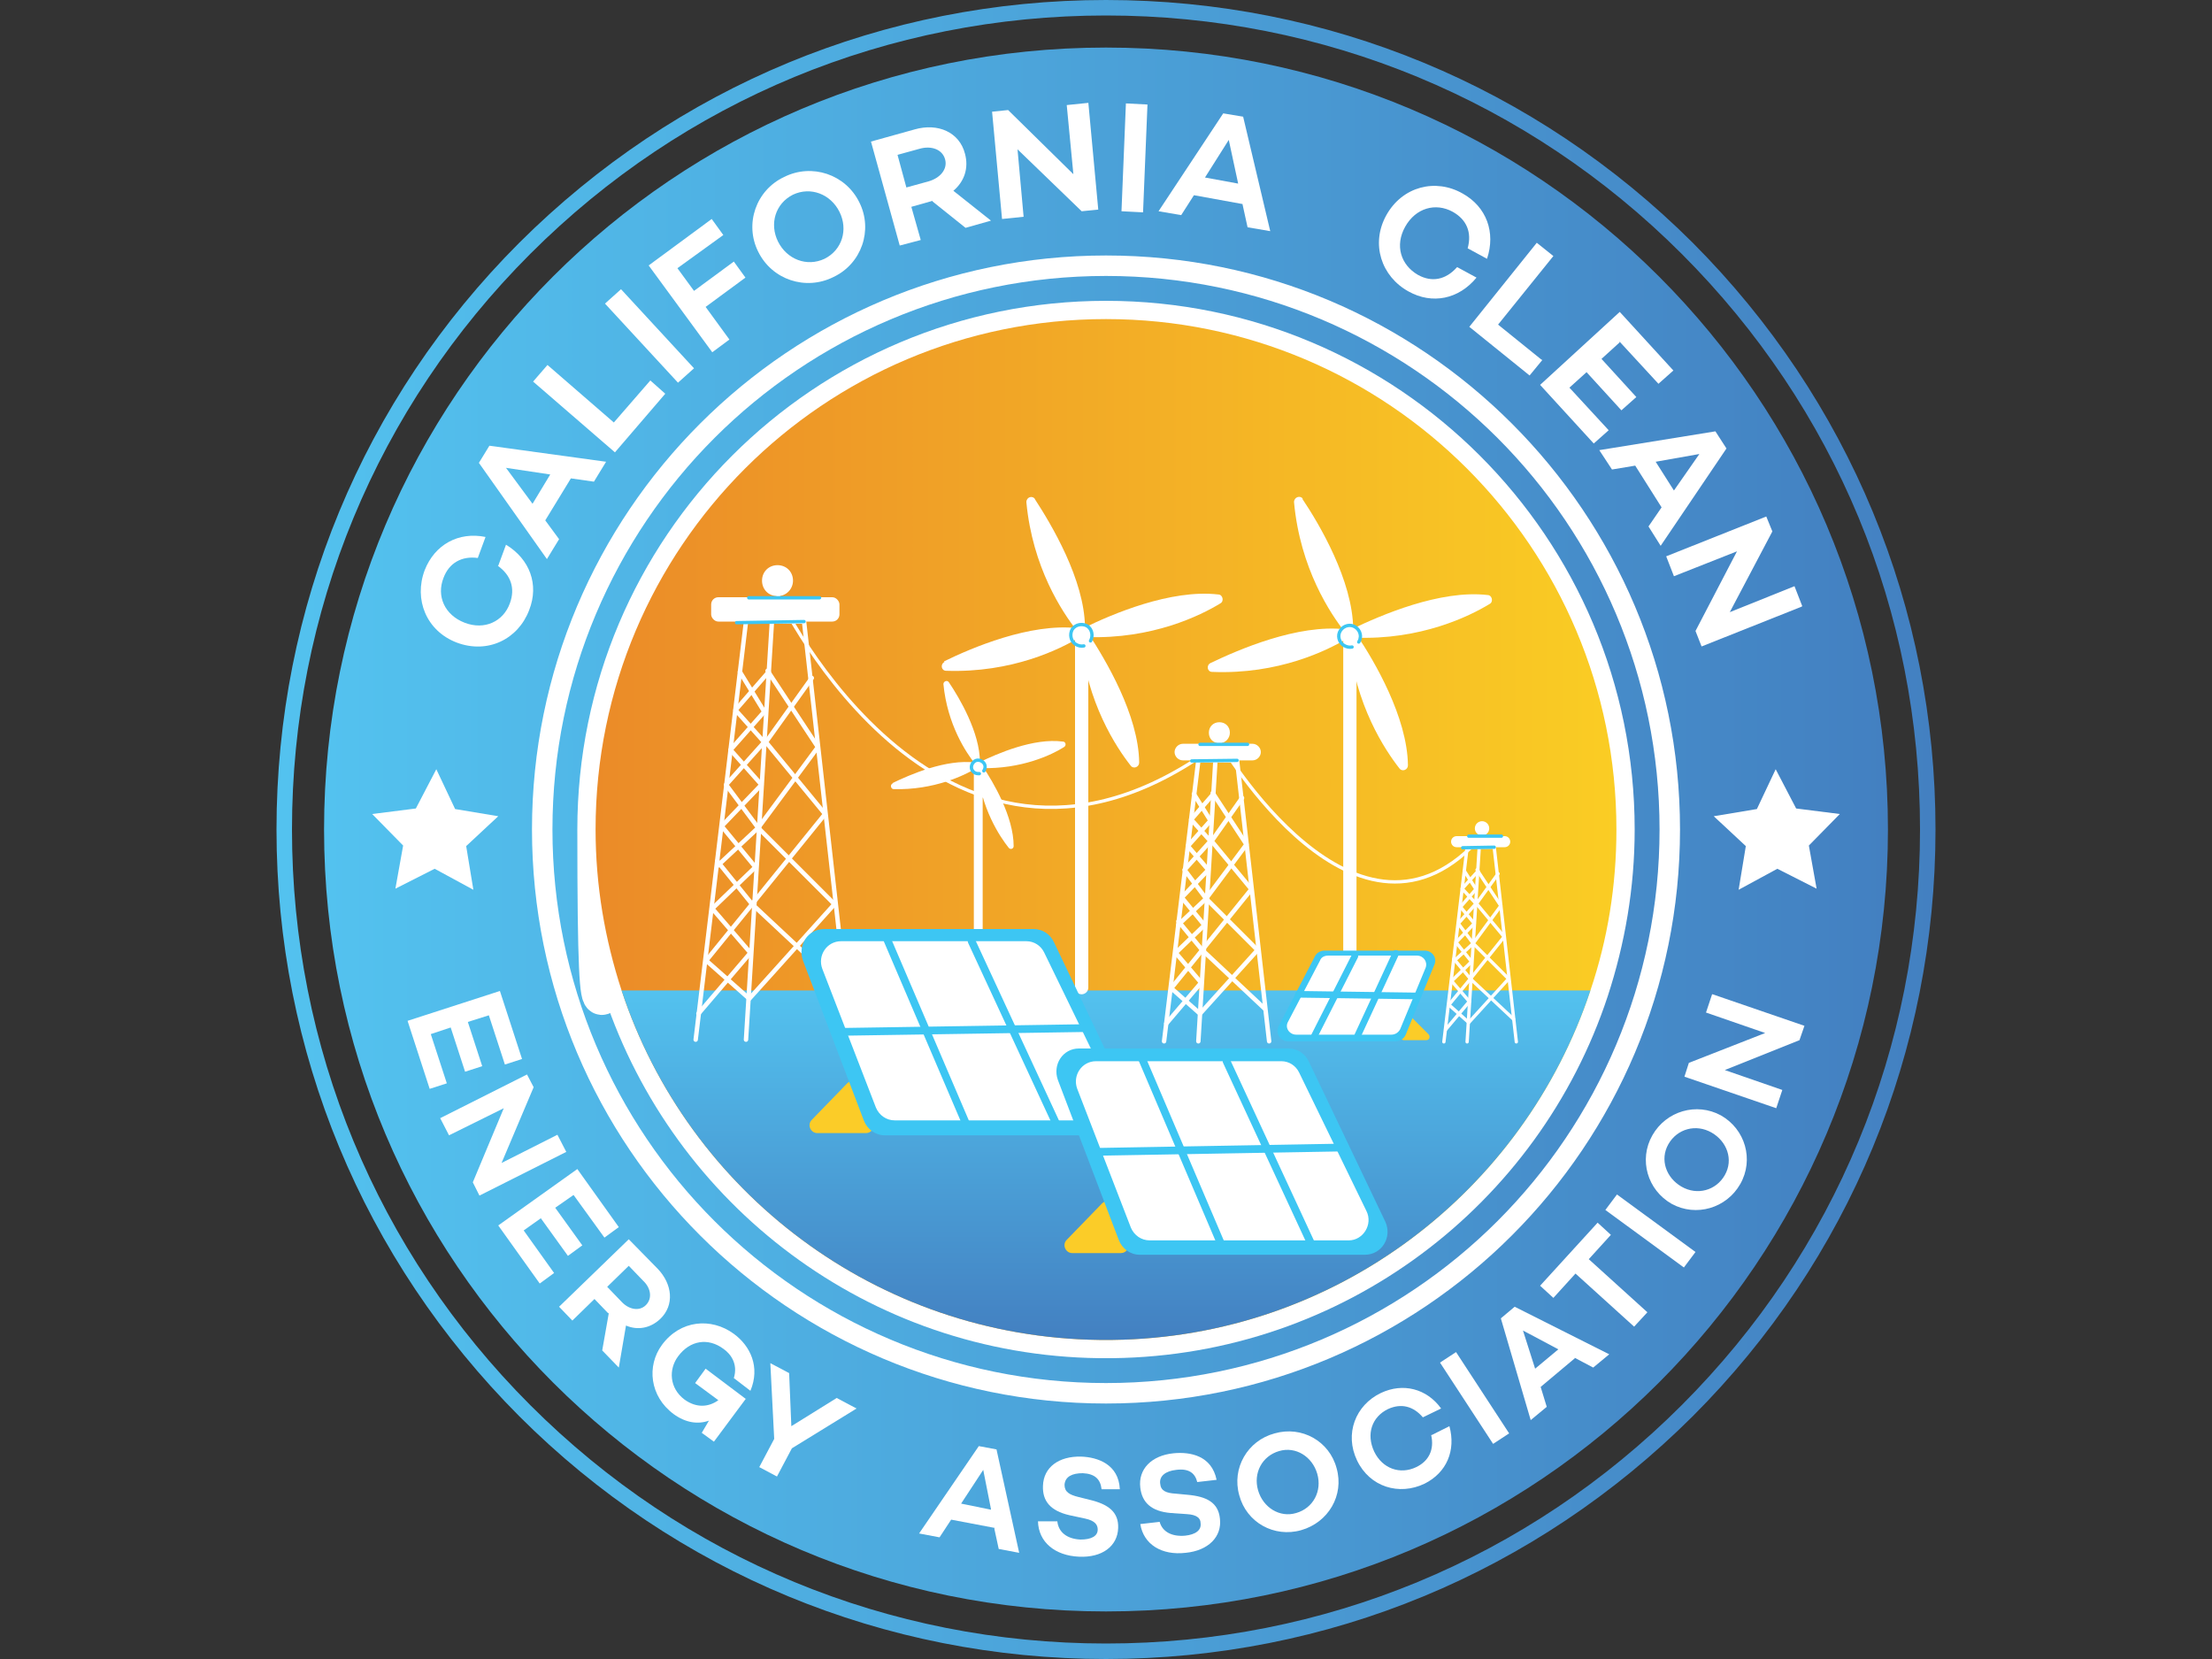 <?xml version="1.0" encoding="UTF-8"?><svg xmlns="http://www.w3.org/2000/svg" xmlns:xlink="http://www.w3.org/1999/xlink" viewBox="0 0 400 300" width="400" height="300"><rect x="0" y="0" width="400" height="300" fill="#333333" stroke="none"/><defs><style>.cls-1,.cls-2,.cls-3,.cls-4,.cls-5,.cls-6,.cls-7,.cls-8{fill:none;}.cls-9{fill:url(#linear-gradient-3);}.cls-9,.cls-10,.cls-11{fill-rule:evenodd;}.cls-10,.cls-12{fill:#fff;}.cls-13{fill:#fbcc28;}.cls-2{stroke-miterlimit:10;stroke-width:6.6px;}.cls-2,.cls-3,.cls-4{stroke:#fff;}.cls-14{fill:url(#linear-gradient-2);}.cls-15{fill:#f6bf1a;stroke-width:1.4px;}.cls-15,.cls-3,.cls-4,.cls-5,.cls-6,.cls-7,.cls-8{stroke-linecap:round;stroke-linejoin:round;}.cls-15,.cls-5,.cls-6,.cls-7,.cls-8{stroke:#3dc6f3;}.cls-16{fill:#3dc6f3;}.cls-3{stroke-width:.8px;}.cls-4,.cls-7{stroke-width:.6px;}.cls-17{fill:url(#GradientFill_2);}.cls-5{stroke-width:1.2px;}.cls-6{stroke-width:.6px;}.cls-8{stroke-width:.6px;}.cls-11{fill:url(#linear-gradient);}</style><linearGradient id="linear-gradient" x1="58.6" y1="150" x2="341.4" y2="150" gradientUnits="userSpaceOnUse"><stop offset="0" stop-color="#53c2ef"/><stop offset="1" stop-color="#4380c1"/></linearGradient><linearGradient id="GradientFill_2" x1="107.7" y1="150" x2="292.3" y2="150" gradientUnits="userSpaceOnUse"><stop offset="0" stop-color="#eb8b28"/><stop offset="1" stop-color="#facd24"/></linearGradient><linearGradient id="linear-gradient-2" x1="200" y1="179.1" x2="200" y2="242.3" xlink:href="#linear-gradient"/><linearGradient id="linear-gradient-3" x1="50" y1="150" x2="350" y2="150" xlink:href="#linear-gradient"/></defs><g id="Layer_2"><rect class="cls-1" width="400" height="300"/></g><g id="Layer_1"><path class="cls-11" d="M341.4,150c0,39-15.8,74.4-41.4,100-25.6,25.6-60.9,41.4-100,41.4s-74.4-15.8-100-41.4c-25.6-25.6-41.4-60.9-41.4-100s15.8-74.4,41.4-100c25.6-25.6,60.9-41.4,100-41.4s74.4,15.8,100,41.4c25.6,25.6,41.4,60.9,41.4,100Z"/><path class="cls-2" d="M200,57.7c-51,0-92.3,41.3-92.3,92.3s1.6,19.9,4.7,29.1c12.1,36.4,46.1,62.7,86.4,63.2.4,0,.8,0,1.2,0s.8,0,1.2,0c40.3-.5,74.4-26.8,86.4-63.2,3-9.2,4.7-18.9,4.7-29.1,0-51-41.3-92.3-92.3-92.3Z"/><path class="cls-17" d="M292.3,150c0,10.2-1.6,19.9-4.7,29.1-12.1,36.4-46.1,62.7-86.4,63.2-.4,0-.8,0-1.2,0s-.8,0-1.2,0c-40.3-.5-74.4-26.8-86.4-63.2-3-9.2-4.7-18.9-4.7-29.1,0-51,41.3-92.3,92.3-92.3s92.3,41.3,92.3,92.3Z"/><path class="cls-14" d="M287.6,179.1c-12.1,36.4-46.1,62.7-86.4,63.2h-2.4c-40.3-.5-74.4-26.8-86.4-63.2h175.3Z"/><path class="cls-12" d="M195.6,179.8h0c-.7,0-1.2-.6-1.2-1.2v-64.4c0-.7.6-1.2,1.2-1.2h0c.7,0,1.2.6,1.2,1.2v64.4c0,.7-.6,1.2-1.2,1.2Z"/><path class="cls-12" d="M170.7,119.6c4.9-2.4,15.6-7,24.2-6,.8,0,1.1,1.2.4,1.6-3.6,2.2-12.3,6.5-24.2,6.1-.9,0-1.1-1.2-.3-1.6Z"/><path class="cls-12" d="M196.1,113.5c4.9-2.4,15.6-7,24.2-6,.8,0,1.1,1.2.4,1.6-3.6,2.2-12.3,6.5-24.2,6.1-.9,0-1.1-1.2-.3-1.6Z"/><path class="cls-12" d="M196.9,114.7c3,4.6,9,14.6,9.1,23.2,0,.8-1,1.2-1.5.6-2.6-3.3-8-11.4-9.1-23.2,0-.9,1.1-1.3,1.6-.5Z"/><path class="cls-12" d="M187.1,90.2c3,4.6,9,14.6,9.1,23.2,0,.8-1,1.2-1.5.6-2.6-3.3-8-11.4-9.1-23.2,0-.9,1.1-1.3,1.6-.5Z"/><path class="cls-6" d="M196,116.8c-.5.1-1,0-1.5-.3-.9-.6-1.1-1.8-.6-2.7.6-.9,1.8-1.1,2.7-.6.9.6,1.1,1.8.6,2.7"/><path class="cls-12" d="M176.9,179h0c-.4,0-.8-.3-.8-.8v-40c0-.4.3-.8.8-.8h0c.4,0,.8.3.8.8v40c0,.4-.3.8-.8.8Z"/><path class="cls-12" d="M161.4,141.6c3.1-1.5,9.7-4.4,15-3.7.5,0,.7.7.2,1-2.2,1.3-7.7,4-15,3.8-.5,0-.7-.8-.2-1Z"/><path class="cls-12" d="M177.2,137.8c3.1-1.5,9.7-4.4,15-3.7.5,0,.7.7.2,1-2.2,1.4-7.7,4-15,3.8-.5,0-.7-.8-.2-1Z"/><path class="cls-12" d="M177.7,138.6c1.9,2.8,5.6,9.1,5.6,14.4,0,.5-.6.7-.9.3-1.6-2-5-7.1-5.7-14.4,0-.5.7-.8,1-.3Z"/><path class="cls-12" d="M171.6,123.4c1.9,2.8,5.6,9.1,5.6,14.4,0,.5-.6.7-.9.3-1.6-2-5-7.1-5.7-14.4,0-.5.7-.8,1-.3Z"/><path class="cls-6" d="M177.1,139.9c-.3,0-.6,0-.9-.2-.6-.4-.7-1.1-.3-1.7.4-.6,1.1-.7,1.7-.3.6.4.7,1.1.3,1.7"/><path class="cls-12" d="M244.1,180.7h0c-.7,0-1.2-.6-1.2-1.2v-65.1c0-.7.6-1.2,1.2-1.2h0c.7,0,1.2.6,1.2,1.2v65.1c0,.7-.6,1.2-1.2,1.2Z"/><path class="cls-12" d="M218.9,119.9c5-2.4,15.8-7.1,24.4-6.1.8,0,1.1,1.2.4,1.6-3.6,2.2-12.5,6.6-24.5,6.1-.9,0-1.1-1.2-.3-1.6Z"/><path class="cls-12" d="M244.6,113.7c5-2.4,15.8-7.1,24.4-6.1.8,0,1.1,1.2.4,1.6-3.6,2.2-12.5,6.6-24.5,6.1-.9,0-1.1-1.2-.3-1.6Z"/><path class="cls-12" d="M245.4,114.9c3.1,4.6,9.1,14.8,9.2,23.5,0,.8-1,1.2-1.5.6-2.6-3.3-8.1-11.5-9.2-23.5,0-.9,1.1-1.3,1.6-.6Z"/><path class="cls-12" d="M235.5,90.2c3.1,4.6,9.1,14.8,9.2,23.5,0,.8-1,1.2-1.5.6-2.6-3.3-8.1-11.5-9.2-23.5,0-.9,1.1-1.3,1.6-.6Z"/><path class="cls-6" d="M244.5,117c-.5.1-1,0-1.5-.3-.9-.6-1.2-1.8-.6-2.7.6-.9,1.8-1.2,2.7-.6.9.6,1.2,1.8.6,2.7"/><path class="cls-13" d="M253.9,188.1h4c.6,0,.8-.7.4-1.1l-2.9-2.9c-.3-.3-.9-.2-1,.2l-1.1,2.9c-.2.4.1.9.6.9Z"/><path class="cls-16" d="M233,188.3h19.4c.8,0,1.5-.5,1.8-1.2l5.2-12.7c.5-1.2-.4-2.5-1.8-2.5h-18.1c-.7,0-1.4.4-1.7,1l-6.6,12.7c-.6,1.2.3,2.7,1.7,2.7Z"/><path class="cls-12" d="M234.4,187.1h17.2c.7,0,1.3-.4,1.6-1l4.6-11.1c.4-1.1-.4-2.2-1.6-2.2h-16c-.7,0-1.3.3-1.5.9l-5.8,11.1c-.6,1.1.3,2.3,1.5,2.3Z"/><line class="cls-5" x1="245" y1="172.9" x2="237.7" y2="187.3"/><line class="cls-5" x1="252.4" y1="172.4" x2="245.5" y2="187.3"/><line class="cls-5" x1="234.8" y1="179.8" x2="256.4" y2="180.1"/><path class="cls-4" d="M140.7,107.7s30.3,63.9,79.9,26.6c0,0,25,42.9,47.5,16.7"/><polyline class="cls-3" points="125.8 188 134.9 112.4 145.4 112.4 153.9 188"/><path class="cls-12" d="M143.4,105c0,1.5-1.2,2.8-2.8,2.8s-2.8-1.2-2.8-2.8,1.2-2.8,2.8-2.8,2.8,1.2,2.8,2.8Z"/><rect class="cls-12" x="128.6" y="108" width="23.2" height="4.4" rx="1.3" ry="1.3"/><line class="cls-3" x1="134.9" y1="188" x2="139.6" y2="112.2"/><polyline class="cls-3" points="152.8 179.2 136 163.5 149.2 147.2 138.5 134.2 146.8 122.6"/><polyline class="cls-3" points="138.8 121.3 147.9 135.1 137.1 149.7 150.9 163.5 135.5 180.6 127.7 173.7 136 163.5 129.7 155.7"/><polyline class="cls-3" points="129.7 156.6 137.1 149.7 131.3 141.9 138.2 134.2 133 128.4 139 121.5"/><polyline class="cls-3" points="133.8 121.5 138.2 128.7 132.1 135.6 137.7 141.9 130.5 149.4 136.6 156.8 128.8 164.3 135.7 172.3 126.3 183.3"/><line class="cls-7" x1="133.2" y1="112.6" x2="145.4" y2="112.4"/><line class="cls-7" x1="135.4" y1="108.1" x2="148.2" y2="108.1"/><polyline class="cls-3" points="210.5 188.3 216.7 137.5 223.7 137.5 229.5 188.3"/><path class="cls-12" d="M222.4,132.5c0,1-.8,1.9-1.9,1.9s-1.9-.8-1.9-1.9.8-1.9,1.9-1.9,1.9.8,1.9,1.9Z"/><path class="cls-12" d="M226.5,137.5h-12.6c-.8,0-1.5-.7-1.5-1.5h0c0-.8.7-1.5,1.5-1.5h12.6c.8,0,1.5.7,1.5,1.5h0c0,.8-.7,1.5-1.5,1.5Z"/><line class="cls-3" x1="216.7" y1="188.3" x2="219.8" y2="137.3"/><polyline class="cls-3" points="228.7 182.4 217.4 171.8 226.3 160.8 219.1 152.1 224.6 144.3"/><polyline class="cls-3" points="219.3 143.4 225.4 152.7 218.1 162.5 227.4 171.8 217 183.3 211.8 178.7 217.4 171.8 213.1 166.6"/><polyline class="cls-3" points="213.1 167.2 218.1 162.5 214.2 157.3 218.9 152.1 215.4 148.2 219.4 143.6"/><polyline class="cls-3" points="215.9 143.6 218.9 148.4 214.8 153 218.5 157.3 213.7 162.3 217.8 167.3 212.6 172.3 217.2 177.7 210.9 185.1"/><line class="cls-8" x1="215.5" y1="137.6" x2="223.7" y2="137.5"/><line class="cls-8" x1="217" y1="134.6" x2="225.6" y2="134.6"/><polyline class="cls-4" points="261.1 188.4 265.3 153.2 270.2 153.2 274.2 188.4"/><circle class="cls-12" cx="268" cy="149.8" r="1.3"/><path class="cls-12" d="M272.1,153.2h-8.7c-.6,0-1-.5-1-1h0c0-.6.5-1,1-1h8.7c.6,0,1,.5,1,1h0c0,.6-.5,1-1,1Z"/><line class="cls-4" x1="265.3" y1="188.4" x2="267.5" y2="153.1"/><polyline class="cls-4" points="273.7 184.3 265.9 177 272 169.4 267 163.4 270.9 158"/><polyline class="cls-4" points="267.1 157.3 271.4 163.8 266.4 170.6 272.8 177 265.6 184.9 262 181.7 265.9 177 262.9 173.4"/><polyline class="cls-4" points="262.9 173.8 266.4 170.6 263.7 167 266.9 163.4 264.4 160.7 267.3 157.5"/><polyline class="cls-4" points="264.8 157.5 266.9 160.8 264.1 164 266.6 167 263.3 170.4 266.1 173.9 262.5 177.4 265.7 181.1 261.4 186.2"/><line class="cls-7" x1="264.5" y1="153.3" x2="270.2" y2="153.2"/><line class="cls-7" x1="265.6" y1="151.2" x2="271.5" y2="151.2"/><path class="cls-13" d="M156.6,204.9h-8.8c-1.2,0-1.9-1.5-1-2.4l6.4-6.6c.7-.7,1.9-.5,2.3.5l2.4,6.6c.3.9-.3,1.9-1.3,1.9Z"/><path class="cls-16" d="M200.7,205.3h-40.7c-1.7,0-3.2-1.1-3.8-2.7l-11-28.9c-1-2.8.9-5.7,3.8-5.7h37.9c1.6,0,3,.9,3.7,2.4l13.8,28.9c1.3,2.8-.6,6-3.7,6Z"/><path class="cls-12" d="M197.8,202.6h-36c-1.5,0-2.8-.9-3.4-2.3l-9.7-25.1c-.9-2.4.8-5,3.4-5h33.5c1.4,0,2.6.8,3.2,2l12.2,25.1c1.2,2.4-.6,5.3-3.2,5.3Z"/><line class="cls-15" x1="175.7" y1="170.2" x2="190.9" y2="203"/><line class="cls-15" x1="160.1" y1="169.1" x2="174.6" y2="203"/><line class="cls-15" x1="197.1" y1="185.9" x2="151.7" y2="186.6"/><path class="cls-13" d="M202.7,226.6h-8.8c-1.2,0-1.9-1.5-1-2.4l6.4-6.6c.7-.7,1.9-.5,2.3.5l2.4,6.6c.3.9-.3,1.9-1.3,1.9Z"/><path class="cls-16" d="M246.8,226.9h-40.7c-1.7,0-3.2-1.1-3.8-2.7l-11-28.9c-1-2.8.9-5.7,3.8-5.7h37.9c1.6,0,3,.9,3.7,2.4l13.8,28.9c1.3,2.8-.6,6-3.7,6Z"/><path class="cls-12" d="M243.9,224.3h-36c-1.5,0-2.8-.9-3.4-2.3l-9.7-25.1c-.9-2.4.8-5,3.4-5h33.5c1.4,0,2.6.8,3.2,2l12.2,25.1c1.2,2.4-.6,5.3-3.2,5.3Z"/><line class="cls-15" x1="221.8" y1="191.9" x2="237" y2="224.7"/><line class="cls-15" x1="206.2" y1="190.7" x2="220.7" y2="224.7"/><line class="cls-15" x1="243.2" y1="207.5" x2="197.8" y2="208.3"/><path class="cls-9" d="M306.1,43.9C277.7,15.6,240.1,0,200,0s-77.7,15.6-106.1,43.9c-28.3,28.3-43.9,66-43.9,106.1s15.6,77.7,43.9,106.1c28.3,28.3,66,43.9,106.1,43.9s77.7-15.6,106.1-43.9c28.3-28.3,43.9-66,43.9-106.1s-15.6-77.7-43.9-106.1ZM304.1,254.1c-27.8,27.8-64.8,43.1-104.1,43.1s-76.3-15.3-104.1-43.1c-27.8-27.8-43.1-64.8-43.1-104.1s15.3-76.3,43.1-104.1C123.7,18.1,160.7,2.8,200,2.8s76.3,15.3,104.1,43.1c13.9,13.9,24.7,30.1,32,47.7,7.3,17.6,11.1,36.7,11.1,56.4,0,39.3-15.3,76.3-43.1,104.1Z"/><path class="cls-10" d="M200,46.2c28.7,0,54.6,11.6,73.4,30.4,18.8,18.8,30.4,44.8,30.4,73.4s-11.6,54.6-30.4,73.4c-18.8,18.8-44.8,30.4-73.4,30.4s-54.6-11.6-73.4-30.4c-18.8-18.8-30.4-44.8-30.4-73.4s11.6-54.6,30.4-73.4c18.8-18.8,44.8-30.4,73.4-30.4h0ZM270.8,79.2c-18.1-18.1-43.2-29.3-70.8-29.3s-52.7,11.2-70.8,29.3c-18.1,18.1-29.3,43.2-29.3,70.8s11.2,52.7,29.3,70.8c18.1,18.1,43.2,29.3,70.8,29.3s52.7-11.2,70.8-29.3c18.1-18.1,29.3-43.2,29.3-70.8s-11.2-52.7-29.3-70.8Z"/><polygon class="cls-12" points="78.9 139.1 82.3 146.3 90.1 147.6 84.3 153 85.6 160.9 78.6 157.1 71.5 160.7 72.9 152.9 67.3 147.2 75.2 146.2 78.9 139.1"/><polygon class="cls-12" points="321.1 139.1 317.7 146.3 309.9 147.6 315.7 153 314.4 160.9 321.4 157.1 328.5 160.7 327.1 152.9 332.7 147.2 324.8 146.2 321.1 139.1"/><path class="cls-12" d="M90.1,102.3l1.4-3.8c4.3,2.6,6,7.2,4.2,11.8-2,5.3-7.5,8-13.1,5.9-5.5-2.1-7.8-7.8-5.8-13.1,1.8-4.6,6.1-7,11-6l-1.4,3.8c-2.9-.4-5.2.9-6.2,3.6-1.3,3.3.2,6.7,3.8,8.1,3.6,1.4,7-.2,8.2-3.5,1-2.7.2-5.1-2.2-6.8Z"/><path class="cls-12" d="M103.3,86.4l-4.7,7.7,2.5,3.4-2.2,3.6-12.3-17.4,1.9-3.1,21.1,2.9-2.2,3.6-4.2-.6ZM99.5,85.8l-8-1.2,4.8,6.5,3.2-5.3Z"/><path class="cls-12" d="M117.6,68.8l2.7,2.4-9.1,10.6-14.8-12.8,2.6-3,12,10.4,6.6-7.6Z"/><path class="cls-12" d="M112.3,52.3l13.2,14.3-2.9,2.6-13.2-14.3,2.9-2.6Z"/><path class="cls-12" d="M122.5,48.5l3,4.1,7.2-5.3,2.1,2.9-7.2,5.3,4.3,5.9-3.1,2.3-11.5-15.7,11.4-8.4,2.1,2.9-8.3,6Z"/><path class="cls-12" d="M155.4,36.6c2.5,5,.4,11.1-4.7,13.5-5,2.5-11.1.5-13.6-4.6-2.5-5-.4-11.1,4.7-13.5,5-2.5,11.1-.5,13.6,4.6ZM151.8,38.3c-1.6-3.2-5.2-4.6-8.4-3.1-3.2,1.6-4.3,5.3-2.7,8.5,1.6,3.2,5.2,4.6,8.4,3.1,3.2-1.6,4.3-5.3,2.7-8.5Z"/><path class="cls-12" d="M168.7,36.3l-3.9,1.1,1.7,6-3.8,1-5.2-18.8,7.9-2.2c4.2-1.2,8.1.5,9.1,4.4.7,2.6-.1,5-2.1,6.7l6.8,5.4-4.6,1.3-6-4.8ZM163.9,33.9l4-1.1c2.1-.6,3.5-2.2,3-4-.5-1.8-2.5-2.5-4.6-1.9l-4,1.1,1.6,5.9Z"/><path class="cls-12" d="M196.8,18.5l1.8,19.4-3,.3-11.6-11.2,1.1,12.2-3.9.4-1.8-19.4,2.9-.3,11.8,11.6-1.2-12.5,3.9-.4Z"/><path class="cls-12" d="M207.5,18.9l-.8,19.5-3.9-.2.8-19.5,3.9.2Z"/><path class="cls-12" d="M224.7,36.9l-8.8-1.6-2.3,3.6-4.1-.7,11.7-17.7,3.6.6,4.9,20.7-4.1-.7-.9-4.1ZM223.9,33.2l-1.7-7.9-4.3,6.8,6,1.1Z"/><path class="cls-12" d="M263.5,48.3l3.5,1.9c-3.2,3.9-8,4.9-12.3,2.5-4.9-2.7-6.9-8.6-4-13.8,2.9-5.2,8.9-6.7,13.8-3.9,4.3,2.4,6,7,4.4,11.8l-3.5-1.9c.8-2.9-.2-5.2-2.7-6.6-3.1-1.7-6.7-.7-8.6,2.7-1.9,3.4-.8,6.9,2.3,8.7,2.5,1.4,5,.9,7-1.3Z"/><path class="cls-12" d="M278.9,65.1l-2.3,2.8-10.9-8.8,12.2-15.2,3,2.4-10,12.4,7.8,6.3Z"/><path class="cls-12" d="M292.9,61.9l-3.3,3,6.3,6.9-2.7,2.4-6.3-6.9-3.1,2.8,7.1,7.7-2.7,2.4-9.7-10.6,14.4-13.2,9.7,10.6-2.7,2.4-7.1-7.7Z"/><path class="cls-12" d="M300.5,91.8l-4.8-7.6-4.2.7-2.3-3.5,21-3.4,2,3.1-11.9,17.6-2.2-3.5,2.4-3.5ZM302.7,88.7l4.6-6.6-7.9,1.4,3.3,5.2Z"/><path class="cls-12" d="M325.8,109.7l-18.1,7.2-1.1-2.8,7.5-14.4-11.4,4.5-1.4-3.6,18.1-7.2,1.1,2.7-7.7,14.6,11.7-4.7,1.4,3.6Z"/><path class="cls-12" d="M88.4,183.6l-3.8,1.2,2.6,8-3.1,1-2.6-8-3.6,1.2,2.9,8.9-3.1,1-4-12.3,16.7-5.4,4,12.3-3.1,1-2.9-8.9Z"/><path class="cls-12" d="M102.4,208.3l-15.7,7.9-1.2-2.4,5.6-13.4-9.9,4.9-1.6-3.1,15.7-7.9,1.2,2.3-5.8,13.7,10.1-5.1,1.6,3.1Z"/><path class="cls-12" d="M103.7,216.1l-3.3,2.3,4.9,6.8-2.6,1.9-4.9-6.8-3.1,2.2,5.5,7.7-2.6,1.9-7.5-10.5,14.3-10.2,7.5,10.5-2.6,1.9-5.5-7.6Z"/><path class="cls-12" d="M110,237.5l-2.5-2.6-4,3.9-2.4-2.5,12.6-12.2,5.2,5.3c2.7,2.8,3.1,6.6.5,9.1-1.8,1.7-4.1,2.1-6.2,1.2l-1.3,7.6-3-3.1,1.2-6.8ZM109.8,232.7l2.6,2.7c1.3,1.4,3.2,1.8,4.4.6,1.2-1.2.9-3.1-.5-4.4l-2.6-2.7-3.9,3.8Z"/><path class="cls-12" d="M134.9,252.9l-5.8,7.8-2.2-1.6,1.3-2.2c-2,.7-4.2.4-6.4-1.2-4.3-3.2-4.9-8.7-2.1-12.5,3.3-4.5,8.9-5,13-2,3,2.2,4.8,6,3,10.3l-3-2.3c.8-2.6-.6-4.4-1.9-5.3-2.7-2-6-1.6-8.2,1.4-1.7,2.3-1.6,5.7,1.2,7.8,2.1,1.5,4.3,1.4,6.1.1l-4.2-3.1,1.9-2.6,7.3,5.5Z"/><path class="cls-12" d="M154.9,254.7l-11.7,7.2-2.7,5.1-3.2-1.7,2.7-5.1-.7-13.7,3.4,1.8.4,9.6,8.2-5.1,3.4,1.8Z"/><path class="cls-12" d="M179.9,276.3l-7.9-1.5-2.1,3.2-3.7-.7,10.8-15.8,3.2.6,4.1,18.7-3.7-.7-.8-3.7ZM179.2,272.9l-1.4-7.1-4,6.1,5.4,1.1Z"/><path class="cls-12" d="M202.7,269.3h-3.5c-.2-1.8-1.2-2.8-3.4-2.9-1.9,0-3.2.6-3.3,2.1,0,1.3.9,1.8,2.5,2.2l2,.5c3.4.8,5.3,2.2,5.2,5.1-.1,3.3-2.9,5.4-7.1,5.2-4.3-.2-7.3-2.6-7.4-6.4h3.5c.2,2,1.8,3.2,4.2,3.3,1.9,0,3.1-.6,3.1-1.8,0-.8-.4-1.6-2.3-2l-2.8-.6c-3.5-.8-4.9-2.6-4.8-5.3.1-3.4,2.9-5.4,6.9-5.3,3,.1,6.8,1.4,7,5.9Z"/><path class="cls-12" d="M220,267.6l-3.5.4c-.4-1.6-1.5-2.5-3.8-2.2-1.9.2-3.1,1.1-2.9,2.5.1,1.3,1.1,1.7,2.8,1.8l2.1.2c3.5.3,5.6,1.4,5.9,4.3.4,3.3-2.1,5.8-6.2,6.2-4.3.5-7.6-1.5-8.2-5.2l3.5-.4c.5,1.8,2.2,2.7,4.6,2.5,1.9-.2,3-1,2.8-2.3,0-.8-.6-1.5-2.5-1.6l-2.9-.2c-3.5-.3-5.2-1.9-5.5-4.6-.4-3.3,2-5.8,6-6.2,3-.3,6.9.4,7.8,4.8Z"/><path class="cls-12" d="M241.7,265.5c1.4,4.9-1.5,9.8-6.4,11.2-4.9,1.4-9.9-1.4-11.2-6.3-1.4-4.9,1.5-9.9,6.4-11.2,4.9-1.4,9.9,1.4,11.2,6.3ZM238.2,266.5c-.9-3.1-3.9-5-6.9-4.1-3.1.9-4.7,4-3.8,7.1.9,3.1,3.9,5,6.9,4.1,3.1-.9,4.7-4,3.8-7.1Z"/><path class="cls-12" d="M258.9,259.5l3.2-1.6c1.2,4.4-.5,8.4-4.5,10.4-4.6,2.2-9.9.6-12.2-4.2-2.3-4.8-.3-10,4.3-12.2,4-1.9,8.3-.8,10.9,2.8l-3.3,1.6c-1.7-2-3.9-2.6-6.3-1.5-2.9,1.4-4,4.5-2.5,7.7,1.5,3.1,4.7,4.2,7.6,2.8,2.3-1.1,3.3-3.2,2.7-5.8Z"/><path class="cls-12" d="M263.3,244.5l9.6,14.7-2.9,1.9-9.6-14.7,2.9-1.9Z"/><path class="cls-12" d="M284.8,245.6l-6.2,5.2,1.1,3.6-2.9,2.4-5.4-18.4,2.5-2.1,17.1,8.6-2.9,2.4-3.4-1.8ZM281.8,244l-6.4-3.4,2.2,6.9,4.2-3.5Z"/><path class="cls-12" d="M291.3,223.3l-4,4.4,10.6,9.6-2.4,2.6-10.6-9.6-4,4.4-2.4-2.2,10.4-11.4,2.4,2.2Z"/><path class="cls-12" d="M292.4,216l14.2,10.4-2.1,2.8-14.2-10.4,2.1-2.8Z"/><path class="cls-12" d="M311.2,201.7c4.4,2.5,6,8,3.5,12.4-2.5,4.4-8,6-12.4,3.6-4.4-2.5-6-8-3.5-12.4,2.5-4.4,8-6,12.4-3.6ZM309.5,204.8c-2.8-1.6-6.2-.7-7.8,2.1-1.6,2.8-.4,6.1,2.4,7.7,2.8,1.6,6.2.7,7.8-2.1,1.6-2.8.4-6.1-2.4-7.7Z"/><path class="cls-12" d="M309.7,179.8l16.6,5.7-.9,2.6-13.5,5.4,10.4,3.6-1.1,3.3-16.6-5.7.8-2.5,13.8-5.4-10.7-3.7,1.1-3.3Z"/></g></svg>